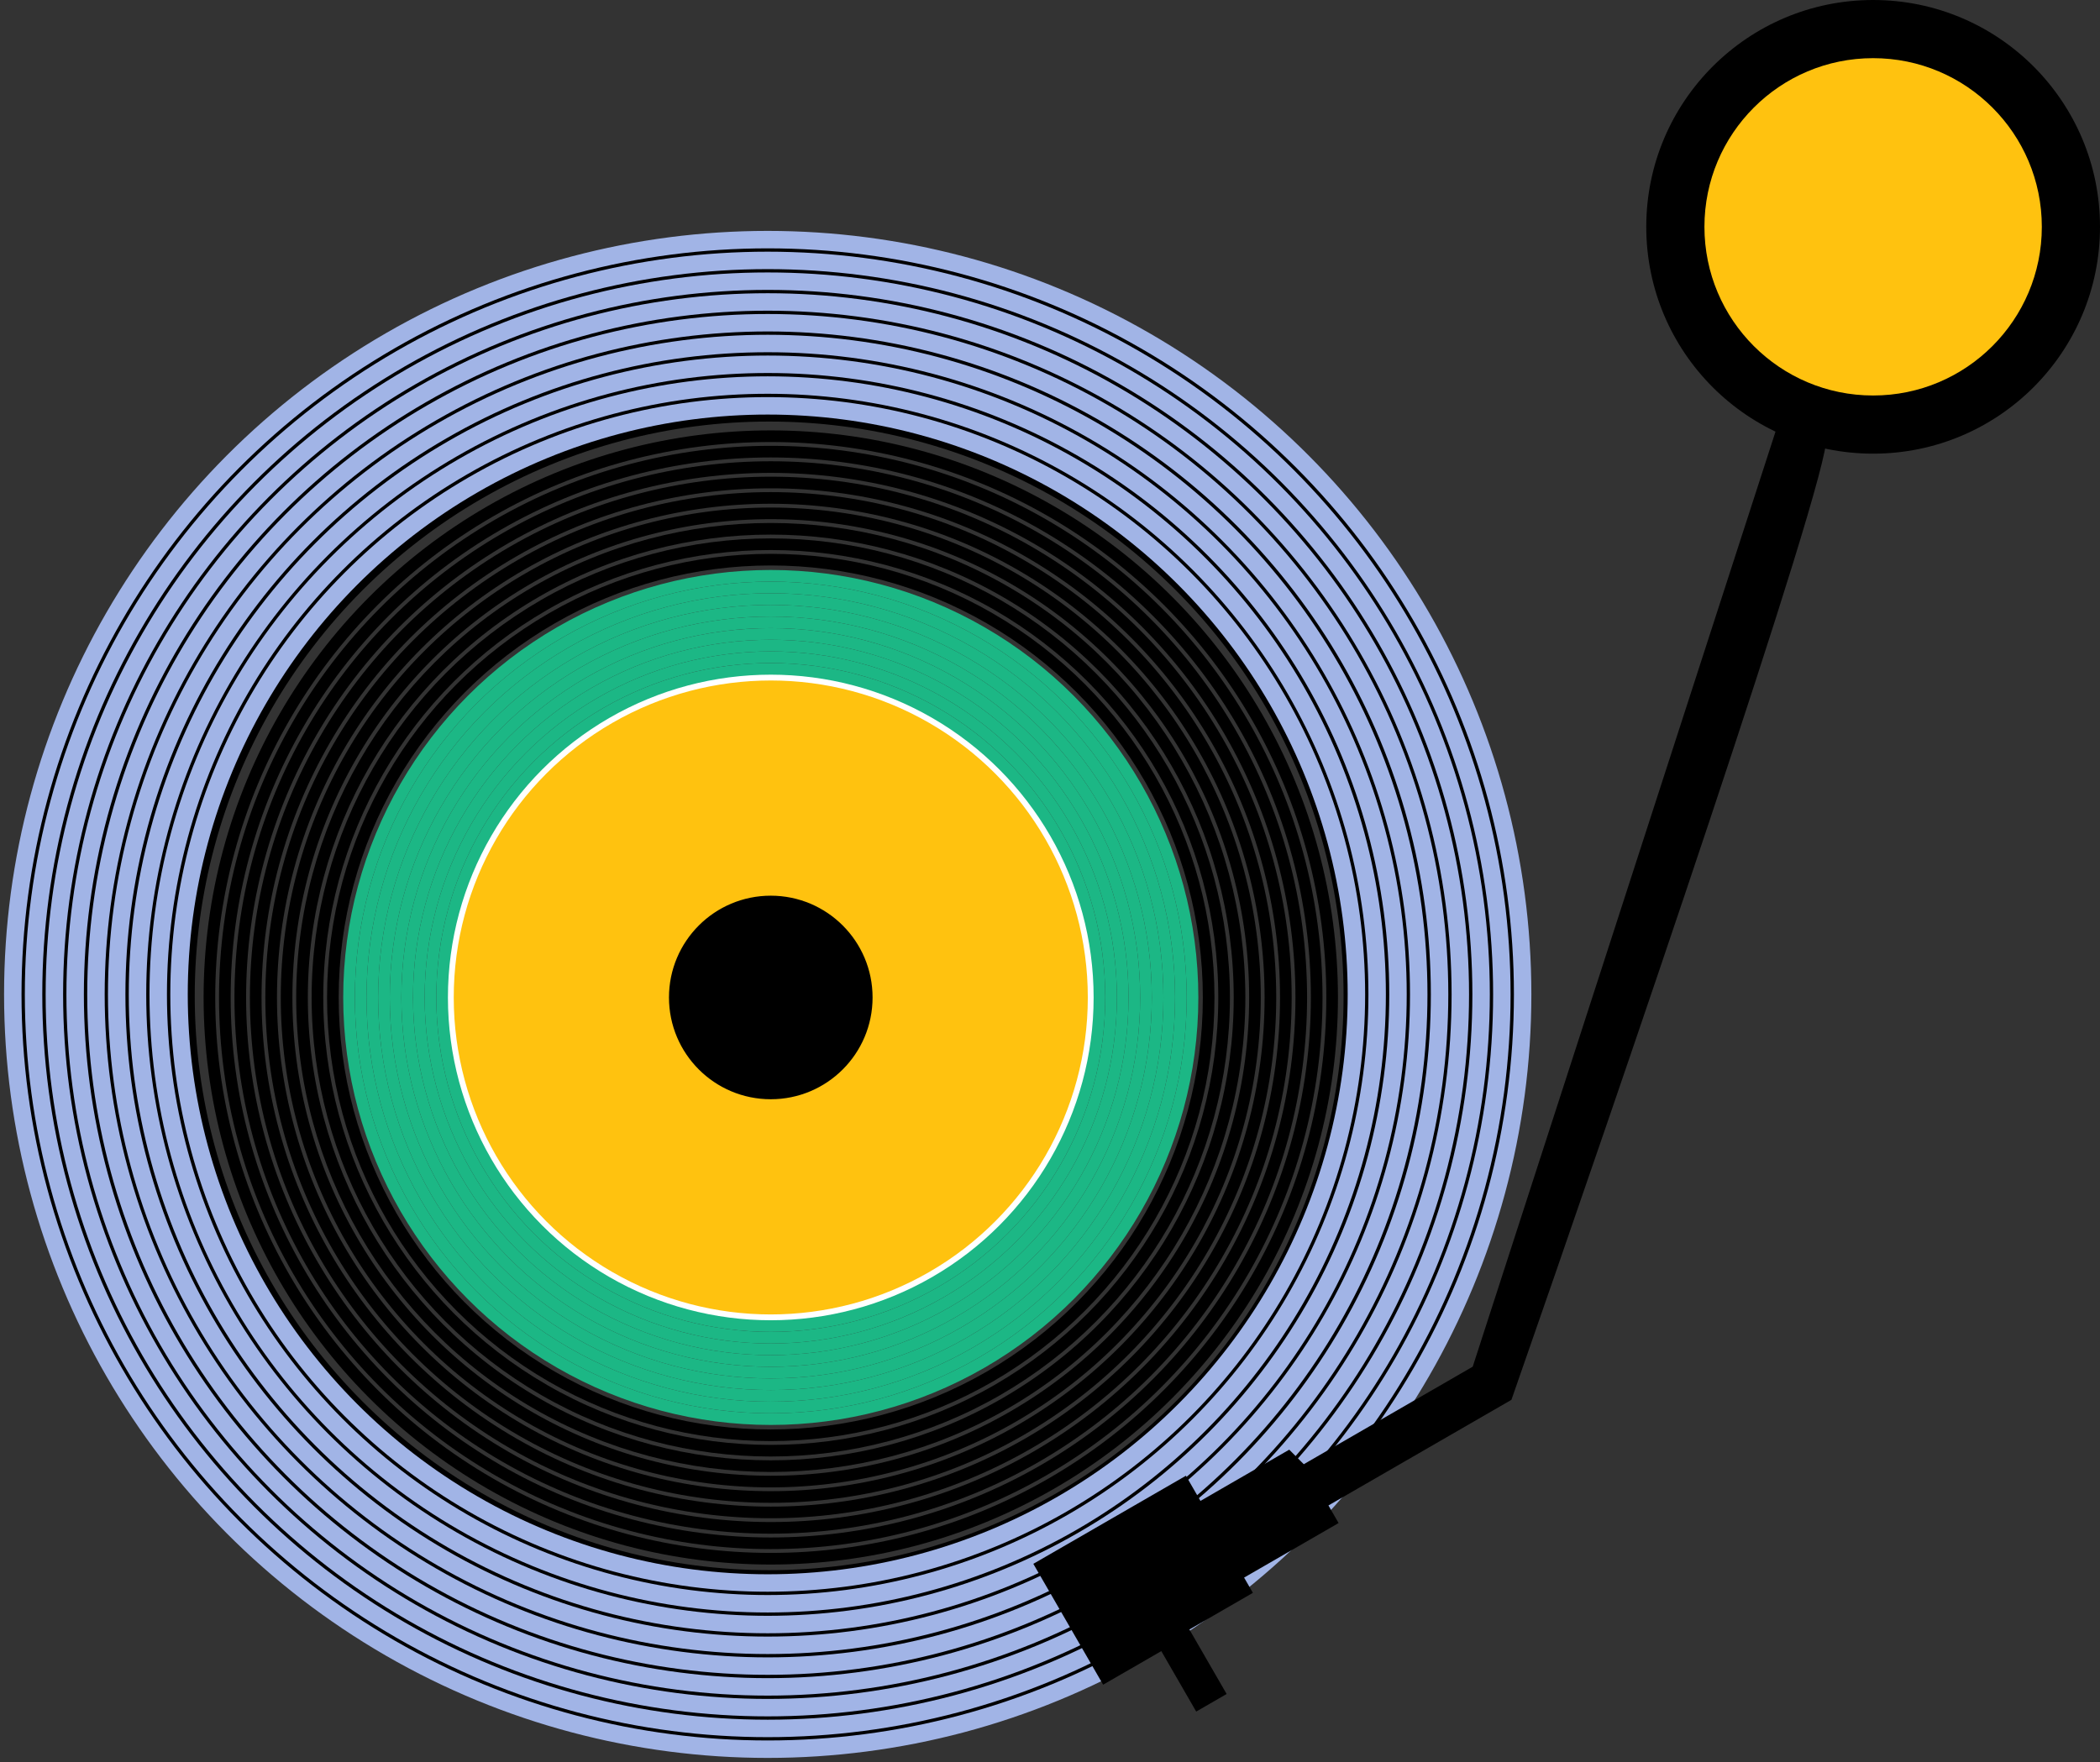 <svg width="361" height="303" viewBox="0 0 361 303" fill="none" xmlns="http://www.w3.org/2000/svg">
<rect x="0" y="0" width="361" height="303" fill="#333333" stroke="none"/>
<style>
/***************************************************
 * Generated by SVG Artista on 8/25/2025, 2:56:37 PM
 * MIT license (https://opensource.org/licenses/MIT)
 * W. https://svgartista.net
 **************************************************/

@-webkit-keyframes animate-svg-stroke-1 {
  0% {
    stroke-dashoffset: 350.717px;
    stroke-dasharray: 350.717px;
  }

  100% {
    stroke-dashoffset: 0;
    stroke-dasharray: 350.717px;
  }
}

@keyframes animate-svg-stroke-1 {
  0% {
    stroke-dashoffset: 350.717px;
    stroke-dasharray: 350.717px;
  }

  100% {
    stroke-dashoffset: 0;
    stroke-dasharray: 350.717px;
  }
}

@-webkit-keyframes animate-svg-fill-1 {
  0% {
    fill: transparent;
  }

  100% {
    fill: rgb(255, 194, 15);
  }
}

@keyframes animate-svg-fill-1 {
  0% {
    fill: transparent;
  }

  100% {
    fill: rgb(255, 194, 15);
  }
}

.svg-elem-1 {
  -webkit-animation: animate-svg-stroke-1 2s cubic-bezier(0.47, 0, 0.745, 0.715) 0s both,
                       animate-svg-fill-1 2s cubic-bezier(0.47, 0, 0.745, 0.715) 0.8s both;
          animation: animate-svg-stroke-1 2s cubic-bezier(0.47, 0, 0.745, 0.715) 0s both,
               animate-svg-fill-1 2s cubic-bezier(0.47, 0, 0.745, 0.715) 0.8s both;
}

@-webkit-keyframes animate-svg-stroke-2 {
  0% {
    stroke-dashoffset: 105.673px;
    stroke-dasharray: 105.673px;
  }

  100% {
    stroke-dashoffset: 0;
    stroke-dasharray: 105.673px;
  }
}

@keyframes animate-svg-stroke-2 {
  0% {
    stroke-dashoffset: 105.673px;
    stroke-dasharray: 105.673px;
  }

  100% {
    stroke-dashoffset: 0;
    stroke-dasharray: 105.673px;
  }
}

@-webkit-keyframes animate-svg-fill-2 {
  0% {
    fill: transparent;
  }

  100% {
    fill: rgb(0, 0, 0);
  }
}

@keyframes animate-svg-fill-2 {
  0% {
    fill: transparent;
  }

  100% {
    fill: rgb(0, 0, 0);
  }
}

.svg-elem-2 {
  -webkit-animation: animate-svg-stroke-2 2s cubic-bezier(0.47, 0, 0.745, 0.715) 0.12s both,
                       animate-svg-fill-2 2s cubic-bezier(0.47, 0, 0.745, 0.715) 0.9s both;
          animation: animate-svg-stroke-2 2s cubic-bezier(0.47, 0, 0.745, 0.715) 0.12s both,
               animate-svg-fill-2 2s cubic-bezier(0.47, 0, 0.745, 0.715) 0.9s both;
}

@-webkit-keyframes animate-svg-stroke-3 {
  0% {
    stroke-dashoffset: 357px;
    stroke-dasharray: 357px;
  }

  100% {
    stroke-dashoffset: 0;
    stroke-dasharray: 357px;
  }
}

@keyframes animate-svg-stroke-3 {
  0% {
    stroke-dashoffset: 357px;
    stroke-dasharray: 357px;
  }

  100% {
    stroke-dashoffset: 0;
    stroke-dasharray: 357px;
  }
}

.svg-elem-3 {
  -webkit-animation: animate-svg-stroke-3 2s cubic-bezier(0.47, 0, 0.745, 0.715) 0.24s both,
                       animate-svg-fill-3 2s cubic-bezier(0.47, 0, 0.745, 0.715) 1s both;
          animation: animate-svg-stroke-3 2s cubic-bezier(0.47, 0, 0.745, 0.715) 0.24s both,
               animate-svg-fill-3 2s cubic-bezier(0.47, 0, 0.745, 0.715) 1s both;
}

@-webkit-keyframes animate-svg-stroke-4 {
  0% {
    stroke-dashoffset: 369.566px;
    stroke-dasharray: 369.566px;
  }

  100% {
    stroke-dashoffset: 0;
    stroke-dasharray: 369.566px;
  }
}

@keyframes animate-svg-stroke-4 {
  0% {
    stroke-dashoffset: 369.566px;
    stroke-dasharray: 369.566px;
  }

  100% {
    stroke-dashoffset: 0;
    stroke-dasharray: 369.566px;
  }
}

.svg-elem-4 {
  -webkit-animation: animate-svg-stroke-4 2s cubic-bezier(0.47, 0, 0.745, 0.715) 0.36s both,
                       animate-svg-fill-4 2s cubic-bezier(0.47, 0, 0.745, 0.715) 1.1s both;
          animation: animate-svg-stroke-4 2s cubic-bezier(0.47, 0, 0.745, 0.715) 0.36s both,
               animate-svg-fill-4 2s cubic-bezier(0.47, 0, 0.745, 0.715) 1.1s both;
}

@-webkit-keyframes animate-svg-stroke-5 {
  0% {
    stroke-dashoffset: 382.133px;
    stroke-dasharray: 382.133px;
  }

  100% {
    stroke-dashoffset: 0;
    stroke-dasharray: 382.133px;
  }
}

@keyframes animate-svg-stroke-5 {
  0% {
    stroke-dashoffset: 382.133px;
    stroke-dasharray: 382.133px;
  }

  100% {
    stroke-dashoffset: 0;
    stroke-dasharray: 382.133px;
  }
}

.svg-elem-5 {
  -webkit-animation: animate-svg-stroke-5 2s cubic-bezier(0.47, 0, 0.745, 0.715) 0.48s both,
                       animate-svg-fill-5 2s cubic-bezier(0.47, 0, 0.745, 0.715) 1.2s both;
          animation: animate-svg-stroke-5 2s cubic-bezier(0.47, 0, 0.745, 0.715) 0.48s both,
               animate-svg-fill-5 2s cubic-bezier(0.47, 0, 0.745, 0.715) 1.2s both;
}

@-webkit-keyframes animate-svg-stroke-6 {
  0% {
    stroke-dashoffset: 394.699px;
    stroke-dasharray: 394.699px;
  }

  100% {
    stroke-dashoffset: 0;
    stroke-dasharray: 394.699px;
  }
}

@keyframes animate-svg-stroke-6 {
  0% {
    stroke-dashoffset: 394.699px;
    stroke-dasharray: 394.699px;
  }

  100% {
    stroke-dashoffset: 0;
    stroke-dasharray: 394.699px;
  }
}

.svg-elem-6 {
  -webkit-animation: animate-svg-stroke-6 2s cubic-bezier(0.47, 0, 0.745, 0.715) 0.6s both,
                       animate-svg-fill-6 2s cubic-bezier(0.47, 0, 0.745, 0.715) 1.3s both;
          animation: animate-svg-stroke-6 2s cubic-bezier(0.47, 0, 0.745, 0.715) 0.6s both,
               animate-svg-fill-6 2s cubic-bezier(0.47, 0, 0.745, 0.715) 1.3s both;
}

@-webkit-keyframes animate-svg-stroke-7 {
  0% {
    stroke-dashoffset: 407.265px;
    stroke-dasharray: 407.265px;
  }

  100% {
    stroke-dashoffset: 0;
    stroke-dasharray: 407.265px;
  }
}

@keyframes animate-svg-stroke-7 {
  0% {
    stroke-dashoffset: 407.265px;
    stroke-dasharray: 407.265px;
  }

  100% {
    stroke-dashoffset: 0;
    stroke-dasharray: 407.265px;
  }
}

.svg-elem-7 {
  -webkit-animation: animate-svg-stroke-7 2s cubic-bezier(0.47, 0, 0.745, 0.715) 0.72s both,
                       animate-svg-fill-7 2s cubic-bezier(0.47, 0, 0.745, 0.715) 1.4s both;
          animation: animate-svg-stroke-7 2s cubic-bezier(0.47, 0, 0.745, 0.715) 0.72s both,
               animate-svg-fill-7 2s cubic-bezier(0.47, 0, 0.745, 0.715) 1.4s both;
}

@-webkit-keyframes animate-svg-stroke-8 {
  0% {
    stroke-dashoffset: 419.832px;
    stroke-dasharray: 419.832px;
  }

  100% {
    stroke-dashoffset: 0;
    stroke-dasharray: 419.832px;
  }
}

@keyframes animate-svg-stroke-8 {
  0% {
    stroke-dashoffset: 419.832px;
    stroke-dasharray: 419.832px;
  }

  100% {
    stroke-dashoffset: 0;
    stroke-dasharray: 419.832px;
  }
}

.svg-elem-8 {
  -webkit-animation: animate-svg-stroke-8 2s cubic-bezier(0.47, 0, 0.745, 0.715) 0.84s both,
                       animate-svg-fill-8 2s cubic-bezier(0.47, 0, 0.745, 0.715) 1.5s both;
          animation: animate-svg-stroke-8 2s cubic-bezier(0.47, 0, 0.745, 0.715) 0.84s both,
               animate-svg-fill-8 2s cubic-bezier(0.47, 0, 0.745, 0.715) 1.5s both;
}

@-webkit-keyframes animate-svg-stroke-9 {
  0% {
    stroke-dashoffset: 432.398px;
    stroke-dasharray: 432.398px;
  }

  100% {
    stroke-dashoffset: 0;
    stroke-dasharray: 432.398px;
  }
}

@keyframes animate-svg-stroke-9 {
  0% {
    stroke-dashoffset: 432.398px;
    stroke-dasharray: 432.398px;
  }

  100% {
    stroke-dashoffset: 0;
    stroke-dasharray: 432.398px;
  }
}

.svg-elem-9 {
  -webkit-animation: animate-svg-stroke-9 2s cubic-bezier(0.47, 0, 0.745, 0.715) 0.96s both,
                       animate-svg-fill-9 2s cubic-bezier(0.47, 0, 0.745, 0.715) 1.6s both;
          animation: animate-svg-stroke-9 2s cubic-bezier(0.47, 0, 0.745, 0.715) 0.96s both,
               animate-svg-fill-9 2s cubic-bezier(0.47, 0, 0.745, 0.715) 1.6s both;
}

@-webkit-keyframes animate-svg-stroke-10 {
  0% {
    stroke-dashoffset: 444.965px;
    stroke-dasharray: 444.965px;
  }

  100% {
    stroke-dashoffset: 0;
    stroke-dasharray: 444.965px;
  }
}

@keyframes animate-svg-stroke-10 {
  0% {
    stroke-dashoffset: 444.965px;
    stroke-dasharray: 444.965px;
  }

  100% {
    stroke-dashoffset: 0;
    stroke-dasharray: 444.965px;
  }
}

.svg-elem-10 {
  -webkit-animation: animate-svg-stroke-10 2s cubic-bezier(0.47, 0, 0.745, 0.715) 1.08s both,
                       animate-svg-fill-10 2s cubic-bezier(0.47, 0, 0.745, 0.715) 1.7s both;
          animation: animate-svg-stroke-10 2s cubic-bezier(0.47, 0, 0.745, 0.715) 1.08s both,
               animate-svg-fill-10 2s cubic-bezier(0.47, 0, 0.745, 0.715) 1.7s both;
}

@-webkit-keyframes animate-svg-stroke-11 {
  0% {
    stroke-dashoffset: 457.531px;
    stroke-dasharray: 457.531px;
  }

  100% {
    stroke-dashoffset: 0;
    stroke-dasharray: 457.531px;
  }
}

@keyframes animate-svg-stroke-11 {
  0% {
    stroke-dashoffset: 457.531px;
    stroke-dasharray: 457.531px;
  }

  100% {
    stroke-dashoffset: 0;
    stroke-dasharray: 457.531px;
  }
}

.svg-elem-11 {
  -webkit-animation: animate-svg-stroke-11 2s cubic-bezier(0.47, 0, 0.745, 0.715) 1.2s both,
                       animate-svg-fill-11 2s cubic-bezier(0.47, 0, 0.745, 0.715) 1.8s both;
          animation: animate-svg-stroke-11 2s cubic-bezier(0.47, 0, 0.745, 0.715) 1.2s both,
               animate-svg-fill-11 2s cubic-bezier(0.47, 0, 0.745, 0.715) 1.8s both;
}

@-webkit-keyframes animate-svg-stroke-12 {
  0% {
    stroke-dashoffset: 474.97px;
    stroke-dasharray: 474.97px;
  }

  100% {
    stroke-dashoffset: 0;
    stroke-dasharray: 474.97px;
  }
}

@keyframes animate-svg-stroke-12 {
  0% {
    stroke-dashoffset: 474.97px;
    stroke-dasharray: 474.97px;
  }

  100% {
    stroke-dashoffset: 0;
    stroke-dasharray: 474.97px;
  }
}

.svg-elem-12 {
  -webkit-animation: animate-svg-stroke-12 2s cubic-bezier(0.47, 0, 0.745, 0.715) 1.32s both,
                       animate-svg-fill-12 2s cubic-bezier(0.47, 0, 0.745, 0.715) 1.9s both;
          animation: animate-svg-stroke-12 2s cubic-bezier(0.47, 0, 0.745, 0.715) 1.32s both,
               animate-svg-fill-12 2s cubic-bezier(0.47, 0, 0.745, 0.715) 1.9s both;
}

@-webkit-keyframes animate-svg-stroke-13 {
  0% {
    stroke-dashoffset: 491.64px;
    stroke-dasharray: 491.64px;
  }

  100% {
    stroke-dashoffset: 0;
    stroke-dasharray: 491.64px;
  }
}

@keyframes animate-svg-stroke-13 {
  0% {
    stroke-dashoffset: 491.64px;
    stroke-dasharray: 491.64px;
  }

  100% {
    stroke-dashoffset: 0;
    stroke-dasharray: 491.64px;
  }
}

.svg-elem-13 {
  -webkit-animation: animate-svg-stroke-13 2s cubic-bezier(0.47, 0, 0.745, 0.715) 1.44s both,
                       animate-svg-fill-13 2s cubic-bezier(0.47, 0, 0.745, 0.715) 2s both;
          animation: animate-svg-stroke-13 2s cubic-bezier(0.47, 0, 0.745, 0.715) 1.44s both,
               animate-svg-fill-13 2s cubic-bezier(0.47, 0, 0.745, 0.715) 2s both;
}

@-webkit-keyframes animate-svg-stroke-14 {
  0% {
    stroke-dashoffset: 508.309px;
    stroke-dasharray: 508.309px;
  }

  100% {
    stroke-dashoffset: 0;
    stroke-dasharray: 508.309px;
  }
}

@keyframes animate-svg-stroke-14 {
  0% {
    stroke-dashoffset: 508.309px;
    stroke-dasharray: 508.309px;
  }

  100% {
    stroke-dashoffset: 0;
    stroke-dasharray: 508.309px;
  }
}

.svg-elem-14 {
  -webkit-animation: animate-svg-stroke-14 2s cubic-bezier(0.47, 0, 0.745, 0.715) 1.56s both,
                       animate-svg-fill-14 2s cubic-bezier(0.47, 0, 0.745, 0.715) 2.1s both;
          animation: animate-svg-stroke-14 2s cubic-bezier(0.47, 0, 0.745, 0.715) 1.56s both,
               animate-svg-fill-14 2s cubic-bezier(0.47, 0, 0.745, 0.715) 2.1s both;
}

@-webkit-keyframes animate-svg-stroke-15 {
  0% {
    stroke-dashoffset: 524.979px;
    stroke-dasharray: 524.979px;
  }

  100% {
    stroke-dashoffset: 0;
    stroke-dasharray: 524.979px;
  }
}

@keyframes animate-svg-stroke-15 {
  0% {
    stroke-dashoffset: 524.979px;
    stroke-dasharray: 524.979px;
  }

  100% {
    stroke-dashoffset: 0;
    stroke-dasharray: 524.979px;
  }
}

.svg-elem-15 {
  -webkit-animation: animate-svg-stroke-15 2s cubic-bezier(0.47, 0, 0.745, 0.715) 1.68s both,
                       animate-svg-fill-15 2s cubic-bezier(0.47, 0, 0.745, 0.715) 2.2s both;
          animation: animate-svg-stroke-15 2s cubic-bezier(0.47, 0, 0.745, 0.715) 1.68s both,
               animate-svg-fill-15 2s cubic-bezier(0.47, 0, 0.745, 0.715) 2.2s both;
}

@-webkit-keyframes animate-svg-stroke-16 {
  0% {
    stroke-dashoffset: 541.649px;
    stroke-dasharray: 541.649px;
  }

  100% {
    stroke-dashoffset: 0;
    stroke-dasharray: 541.649px;
  }
}

@keyframes animate-svg-stroke-16 {
  0% {
    stroke-dashoffset: 541.649px;
    stroke-dasharray: 541.649px;
  }

  100% {
    stroke-dashoffset: 0;
    stroke-dasharray: 541.649px;
  }
}

.svg-elem-16 {
  -webkit-animation: animate-svg-stroke-16 2s cubic-bezier(0.47, 0, 0.745, 0.715) 1.8s both,
                       animate-svg-fill-16 2s cubic-bezier(0.47, 0, 0.745, 0.715) 2.3s both;
          animation: animate-svg-stroke-16 2s cubic-bezier(0.47, 0, 0.745, 0.715) 1.8s both,
               animate-svg-fill-16 2s cubic-bezier(0.47, 0, 0.745, 0.715) 2.3s both;
}

@-webkit-keyframes animate-svg-stroke-17 {
  0% {
    stroke-dashoffset: 558.318px;
    stroke-dasharray: 558.318px;
  }

  100% {
    stroke-dashoffset: 0;
    stroke-dasharray: 558.318px;
  }
}

@keyframes animate-svg-stroke-17 {
  0% {
    stroke-dashoffset: 558.318px;
    stroke-dasharray: 558.318px;
  }

  100% {
    stroke-dashoffset: 0;
    stroke-dasharray: 558.318px;
  }
}

.svg-elem-17 {
  -webkit-animation: animate-svg-stroke-17 2s cubic-bezier(0.47, 0, 0.745, 0.715) 1.92s both,
                       animate-svg-fill-17 2s cubic-bezier(0.47, 0, 0.745, 0.715) 2.4s both;
          animation: animate-svg-stroke-17 2s cubic-bezier(0.47, 0, 0.745, 0.715) 1.92s both,
               animate-svg-fill-17 2s cubic-bezier(0.47, 0, 0.745, 0.715) 2.4s both;
}

@-webkit-keyframes animate-svg-stroke-18 {
  0% {
    stroke-dashoffset: 574.988px;
    stroke-dasharray: 574.988px;
  }

  100% {
    stroke-dashoffset: 0;
    stroke-dasharray: 574.988px;
  }
}

@keyframes animate-svg-stroke-18 {
  0% {
    stroke-dashoffset: 574.988px;
    stroke-dasharray: 574.988px;
  }

  100% {
    stroke-dashoffset: 0;
    stroke-dasharray: 574.988px;
  }
}

.svg-elem-18 {
  -webkit-animation: animate-svg-stroke-18 2s cubic-bezier(0.47, 0, 0.745, 0.715) 2.04s both,
                       animate-svg-fill-18 2s cubic-bezier(0.47, 0, 0.745, 0.715) 2.5s both;
          animation: animate-svg-stroke-18 2s cubic-bezier(0.47, 0, 0.745, 0.715) 2.04s both,
               animate-svg-fill-18 2s cubic-bezier(0.47, 0, 0.745, 0.715) 2.5s both;
}

@-webkit-keyframes animate-svg-stroke-19 {
  0% {
    stroke-dashoffset: 591.657px;
    stroke-dasharray: 591.657px;
  }

  100% {
    stroke-dashoffset: 0;
    stroke-dasharray: 591.657px;
  }
}

@keyframes animate-svg-stroke-19 {
  0% {
    stroke-dashoffset: 591.657px;
    stroke-dasharray: 591.657px;
  }

  100% {
    stroke-dashoffset: 0;
    stroke-dasharray: 591.657px;
  }
}

.svg-elem-19 {
  -webkit-animation: animate-svg-stroke-19 2s cubic-bezier(0.47, 0, 0.745, 0.715) 2.16s both,
                       animate-svg-fill-19 2s cubic-bezier(0.47, 0, 0.745, 0.715) 2.6s both;
          animation: animate-svg-stroke-19 2s cubic-bezier(0.47, 0, 0.745, 0.715) 2.16s both,
               animate-svg-fill-19 2s cubic-bezier(0.47, 0, 0.745, 0.715) 2.6s both;
}

@-webkit-keyframes animate-svg-stroke-20 {
  0% {
    stroke-dashoffset: 608.327px;
    stroke-dasharray: 608.327px;
  }

  100% {
    stroke-dashoffset: 0;
    stroke-dasharray: 608.327px;
  }
}

@keyframes animate-svg-stroke-20 {
  0% {
    stroke-dashoffset: 608.327px;
    stroke-dasharray: 608.327px;
  }

  100% {
    stroke-dashoffset: 0;
    stroke-dasharray: 608.327px;
  }
}

.svg-elem-20 {
  -webkit-animation: animate-svg-stroke-20 2s cubic-bezier(0.47, 0, 0.745, 0.715) 2.28s both,
                       animate-svg-fill-20 2s cubic-bezier(0.47, 0, 0.745, 0.715) 2.7s both;
          animation: animate-svg-stroke-20 2s cubic-bezier(0.47, 0, 0.745, 0.715) 2.28s both,
               animate-svg-fill-20 2s cubic-bezier(0.47, 0, 0.745, 0.715) 2.7s both;
}

@-webkit-keyframes animate-svg-stroke-21 {
  0% {
    stroke-dashoffset: 628.711px;
    stroke-dasharray: 628.711px;
  }

  100% {
    stroke-dashoffset: 0;
    stroke-dasharray: 628.711px;
  }
}

@keyframes animate-svg-stroke-21 {
  0% {
    stroke-dashoffset: 628.711px;
    stroke-dasharray: 628.711px;
  }

  100% {
    stroke-dashoffset: 0;
    stroke-dasharray: 628.711px;
  }
}

.svg-elem-21 {
  -webkit-animation: animate-svg-stroke-21 2s cubic-bezier(0.47, 0, 0.745, 0.715) 2.4s both,
                       animate-svg-fill-21 2s cubic-bezier(0.47, 0, 0.745, 0.715) 2.8s both;
          animation: animate-svg-stroke-21 2s cubic-bezier(0.47, 0, 0.745, 0.715) 2.4s both,
               animate-svg-fill-21 2s cubic-bezier(0.47, 0, 0.745, 0.715) 2.8s both;
}

@-webkit-keyframes animate-svg-stroke-22 {
  0% {
    stroke-dashoffset: 650.726px;
    stroke-dasharray: 650.726px;
  }

  100% {
    stroke-dashoffset: 0;
    stroke-dasharray: 650.726px;
  }
}

@keyframes animate-svg-stroke-22 {
  0% {
    stroke-dashoffset: 650.726px;
    stroke-dasharray: 650.726px;
  }

  100% {
    stroke-dashoffset: 0;
    stroke-dasharray: 650.726px;
  }
}

.svg-elem-22 {
  -webkit-animation: animate-svg-stroke-22 2s cubic-bezier(0.47, 0, 0.745, 0.715) 2.52s both,
                       animate-svg-fill-22 2s cubic-bezier(0.47, 0, 0.745, 0.715) 2.9s both;
          animation: animate-svg-stroke-22 2s cubic-bezier(0.47, 0, 0.745, 0.715) 2.52s both,
               animate-svg-fill-22 2s cubic-bezier(0.47, 0, 0.745, 0.715) 2.9s both;
}

@-webkit-keyframes animate-svg-stroke-23 {
  0% {
    stroke-dashoffset: 672.743px;
    stroke-dasharray: 672.743px;
  }

  100% {
    stroke-dashoffset: 0;
    stroke-dasharray: 672.743px;
  }
}

@keyframes animate-svg-stroke-23 {
  0% {
    stroke-dashoffset: 672.743px;
    stroke-dasharray: 672.743px;
  }

  100% {
    stroke-dashoffset: 0;
    stroke-dasharray: 672.743px;
  }
}

.svg-elem-23 {
  -webkit-animation: animate-svg-stroke-23 2s cubic-bezier(0.47, 0, 0.745, 0.715) 2.64s both,
                       animate-svg-fill-23 2s cubic-bezier(0.47, 0, 0.745, 0.715) 3s both;
          animation: animate-svg-stroke-23 2s cubic-bezier(0.47, 0, 0.745, 0.715) 2.64s both,
               animate-svg-fill-23 2s cubic-bezier(0.47, 0, 0.745, 0.715) 3s both;
}

@-webkit-keyframes animate-svg-stroke-24 {
  0% {
    stroke-dashoffset: 694.765px;
    stroke-dasharray: 694.765px;
  }

  100% {
    stroke-dashoffset: 0;
    stroke-dasharray: 694.765px;
  }
}

@keyframes animate-svg-stroke-24 {
  0% {
    stroke-dashoffset: 694.765px;
    stroke-dasharray: 694.765px;
  }

  100% {
    stroke-dashoffset: 0;
    stroke-dasharray: 694.765px;
  }
}

.svg-elem-24 {
  -webkit-animation: animate-svg-stroke-24 2s cubic-bezier(0.47, 0, 0.745, 0.715) 2.76s both,
                       animate-svg-fill-24 2s cubic-bezier(0.47, 0, 0.745, 0.715) 3.1s both;
          animation: animate-svg-stroke-24 2s cubic-bezier(0.47, 0, 0.745, 0.715) 2.76s both,
               animate-svg-fill-24 2s cubic-bezier(0.47, 0, 0.745, 0.715) 3.1s both;
}

@-webkit-keyframes animate-svg-stroke-25 {
  0% {
    stroke-dashoffset: 716.781px;
    stroke-dasharray: 716.781px;
  }

  100% {
    stroke-dashoffset: 0;
    stroke-dasharray: 716.781px;
  }
}

@keyframes animate-svg-stroke-25 {
  0% {
    stroke-dashoffset: 716.781px;
    stroke-dasharray: 716.781px;
  }

  100% {
    stroke-dashoffset: 0;
    stroke-dasharray: 716.781px;
  }
}

.svg-elem-25 {
  -webkit-animation: animate-svg-stroke-25 2s cubic-bezier(0.47, 0, 0.745, 0.715) 2.88s both,
                       animate-svg-fill-25 2s cubic-bezier(0.47, 0, 0.745, 0.715) 3.2s both;
          animation: animate-svg-stroke-25 2s cubic-bezier(0.47, 0, 0.745, 0.715) 2.88s both,
               animate-svg-fill-25 2s cubic-bezier(0.47, 0, 0.745, 0.715) 3.2s both;
}

@-webkit-keyframes animate-svg-stroke-26 {
  0% {
    stroke-dashoffset: 738.798px;
    stroke-dasharray: 738.798px;
  }

  100% {
    stroke-dashoffset: 0;
    stroke-dasharray: 738.798px;
  }
}

@keyframes animate-svg-stroke-26 {
  0% {
    stroke-dashoffset: 738.798px;
    stroke-dasharray: 738.798px;
  }

  100% {
    stroke-dashoffset: 0;
    stroke-dasharray: 738.798px;
  }
}

.svg-elem-26 {
  -webkit-animation: animate-svg-stroke-26 2s cubic-bezier(0.47, 0, 0.745, 0.715) 3s both,
                       animate-svg-fill-26 2s cubic-bezier(0.47, 0, 0.745, 0.715) 3.3s both;
          animation: animate-svg-stroke-26 2s cubic-bezier(0.47, 0, 0.745, 0.715) 3s both,
               animate-svg-fill-26 2s cubic-bezier(0.47, 0, 0.745, 0.715) 3.3s both;
}

@-webkit-keyframes animate-svg-stroke-27 {
  0% {
    stroke-dashoffset: 760.814px;
    stroke-dasharray: 760.814px;
  }

  100% {
    stroke-dashoffset: 0;
    stroke-dasharray: 760.814px;
  }
}

@keyframes animate-svg-stroke-27 {
  0% {
    stroke-dashoffset: 760.814px;
    stroke-dasharray: 760.814px;
  }

  100% {
    stroke-dashoffset: 0;
    stroke-dasharray: 760.814px;
  }
}

.svg-elem-27 {
  -webkit-animation: animate-svg-stroke-27 2s cubic-bezier(0.47, 0, 0.745, 0.715) 3.12s both,
                       animate-svg-fill-27 2s cubic-bezier(0.47, 0, 0.745, 0.715) 3.4s both;
          animation: animate-svg-stroke-27 2s cubic-bezier(0.47, 0, 0.745, 0.715) 3.12s both,
               animate-svg-fill-27 2s cubic-bezier(0.47, 0, 0.745, 0.715) 3.4s both;
}

@-webkit-keyframes animate-svg-stroke-28 {
  0% {
    stroke-dashoffset: 782.83px;
    stroke-dasharray: 782.83px;
  }

  100% {
    stroke-dashoffset: 0;
    stroke-dasharray: 782.83px;
  }
}

@keyframes animate-svg-stroke-28 {
  0% {
    stroke-dashoffset: 782.83px;
    stroke-dasharray: 782.83px;
  }

  100% {
    stroke-dashoffset: 0;
    stroke-dasharray: 782.83px;
  }
}

.svg-elem-28 {
  -webkit-animation: animate-svg-stroke-28 2s cubic-bezier(0.47, 0, 0.745, 0.715) 3.24s both,
                       animate-svg-fill-28 2s cubic-bezier(0.47, 0, 0.745, 0.715) 3.5s both;
          animation: animate-svg-stroke-28 2s cubic-bezier(0.47, 0, 0.745, 0.715) 3.24s both,
               animate-svg-fill-28 2s cubic-bezier(0.47, 0, 0.745, 0.715) 3.5s both;
}

@-webkit-keyframes animate-svg-stroke-29 {
  0% {
    stroke-dashoffset: 804.847px;
    stroke-dasharray: 804.847px;
  }

  100% {
    stroke-dashoffset: 0;
    stroke-dasharray: 804.847px;
  }
}

@keyframes animate-svg-stroke-29 {
  0% {
    stroke-dashoffset: 804.847px;
    stroke-dasharray: 804.847px;
  }

  100% {
    stroke-dashoffset: 0;
    stroke-dasharray: 804.847px;
  }
}

.svg-elem-29 {
  -webkit-animation: animate-svg-stroke-29 2s cubic-bezier(0.47, 0, 0.745, 0.715) 3.36s both,
                       animate-svg-fill-29 2s cubic-bezier(0.47, 0, 0.745, 0.715) 3.6s both;
          animation: animate-svg-stroke-29 2s cubic-bezier(0.47, 0, 0.745, 0.715) 3.36s both,
               animate-svg-fill-29 2s cubic-bezier(0.47, 0, 0.745, 0.715) 3.6s both;
}

@-webkit-keyframes animate-svg-stroke-30 {
  0% {
    stroke-dashoffset: 637.846px;
    stroke-dasharray: 637.846px;
  }

  100% {
    stroke-dashoffset: 0;
    stroke-dasharray: 637.846px;
  }
}

@keyframes animate-svg-stroke-30 {
  0% {
    stroke-dashoffset: 637.846px;
    stroke-dasharray: 637.846px;
  }

  100% {
    stroke-dashoffset: 0;
    stroke-dasharray: 637.846px;
  }
}

.svg-elem-30 {
  -webkit-animation: animate-svg-stroke-30 2s cubic-bezier(0.47, 0, 0.745, 0.715) 3.48s both,
                       animate-svg-fill-30 2s cubic-bezier(0.47, 0, 0.745, 0.715) 3.7s both;
          animation: animate-svg-stroke-30 2s cubic-bezier(0.47, 0, 0.745, 0.715) 3.48s both,
               animate-svg-fill-30 2s cubic-bezier(0.47, 0, 0.745, 0.715) 3.7s both;
}

@-webkit-keyframes animate-svg-stroke-31 {
  0% {
    stroke-dashoffset: 660.289px;
    stroke-dasharray: 660.289px;
  }

  100% {
    stroke-dashoffset: 0;
    stroke-dasharray: 660.289px;
  }
}

@keyframes animate-svg-stroke-31 {
  0% {
    stroke-dashoffset: 660.289px;
    stroke-dasharray: 660.289px;
  }

  100% {
    stroke-dashoffset: 0;
    stroke-dasharray: 660.289px;
  }
}

.svg-elem-31 {
  -webkit-animation: animate-svg-stroke-31 2s cubic-bezier(0.47, 0, 0.745, 0.715) 3.6s both,
                       animate-svg-fill-31 2s cubic-bezier(0.47, 0, 0.745, 0.715) 3.8s both;
          animation: animate-svg-stroke-31 2s cubic-bezier(0.47, 0, 0.745, 0.715) 3.6s both,
               animate-svg-fill-31 2s cubic-bezier(0.47, 0, 0.745, 0.715) 3.8s both;
}

@-webkit-keyframes animate-svg-stroke-32 {
  0% {
    stroke-dashoffset: 682.733px;
    stroke-dasharray: 682.733px;
  }

  100% {
    stroke-dashoffset: 0;
    stroke-dasharray: 682.733px;
  }
}

@keyframes animate-svg-stroke-32 {
  0% {
    stroke-dashoffset: 682.733px;
    stroke-dasharray: 682.733px;
  }

  100% {
    stroke-dashoffset: 0;
    stroke-dasharray: 682.733px;
  }
}

.svg-elem-32 {
  -webkit-animation: animate-svg-stroke-32 2s cubic-bezier(0.47, 0, 0.745, 0.715) 3.72s both,
                       animate-svg-fill-32 2s cubic-bezier(0.47, 0, 0.745, 0.715) 3.9s both;
          animation: animate-svg-stroke-32 2s cubic-bezier(0.47, 0, 0.745, 0.715) 3.72s both,
               animate-svg-fill-32 2s cubic-bezier(0.47, 0, 0.745, 0.715) 3.9s both;
}

@-webkit-keyframes animate-svg-stroke-33 {
  0% {
    stroke-dashoffset: 705.176px;
    stroke-dasharray: 705.176px;
  }

  100% {
    stroke-dashoffset: 0;
    stroke-dasharray: 705.176px;
  }
}

@keyframes animate-svg-stroke-33 {
  0% {
    stroke-dashoffset: 705.176px;
    stroke-dasharray: 705.176px;
  }

  100% {
    stroke-dashoffset: 0;
    stroke-dasharray: 705.176px;
  }
}

.svg-elem-33 {
  -webkit-animation: animate-svg-stroke-33 2s cubic-bezier(0.47, 0, 0.745, 0.715) 3.84s both,
                       animate-svg-fill-33 2s cubic-bezier(0.47, 0, 0.745, 0.715) 4s both;
          animation: animate-svg-stroke-33 2s cubic-bezier(0.47, 0, 0.745, 0.715) 3.84s both,
               animate-svg-fill-33 2s cubic-bezier(0.47, 0, 0.745, 0.715) 4s both;
}

@-webkit-keyframes animate-svg-stroke-34 {
  0% {
    stroke-dashoffset: 727.626px;
    stroke-dasharray: 727.626px;
  }

  100% {
    stroke-dashoffset: 0;
    stroke-dasharray: 727.626px;
  }
}

@keyframes animate-svg-stroke-34 {
  0% {
    stroke-dashoffset: 727.626px;
    stroke-dasharray: 727.626px;
  }

  100% {
    stroke-dashoffset: 0;
    stroke-dasharray: 727.626px;
  }
}

.svg-elem-34 {
  -webkit-animation: animate-svg-stroke-34 2s cubic-bezier(0.47, 0, 0.745, 0.715) 3.96s both,
                       animate-svg-fill-34 2s cubic-bezier(0.47, 0, 0.745, 0.715) 4.1s both;
          animation: animate-svg-stroke-34 2s cubic-bezier(0.47, 0, 0.745, 0.715) 3.96s both,
               animate-svg-fill-34 2s cubic-bezier(0.47, 0, 0.745, 0.715) 4.1s both;
}

@-webkit-keyframes animate-svg-stroke-35 {
  0% {
    stroke-dashoffset: 750.07px;
    stroke-dasharray: 750.07px;
  }

  100% {
    stroke-dashoffset: 0;
    stroke-dasharray: 750.07px;
  }
}

@keyframes animate-svg-stroke-35 {
  0% {
    stroke-dashoffset: 750.07px;
    stroke-dasharray: 750.07px;
  }

  100% {
    stroke-dashoffset: 0;
    stroke-dasharray: 750.07px;
  }
}

.svg-elem-35 {
  -webkit-animation: animate-svg-stroke-35 2s cubic-bezier(0.47, 0, 0.745, 0.715) 4.08s both,
                       animate-svg-fill-35 2s cubic-bezier(0.47, 0, 0.745, 0.715) 4.2s both;
          animation: animate-svg-stroke-35 2s cubic-bezier(0.47, 0, 0.745, 0.715) 4.08s both,
               animate-svg-fill-35 2s cubic-bezier(0.47, 0, 0.745, 0.715) 4.2s both;
}

@-webkit-keyframes animate-svg-stroke-36 {
  0% {
    stroke-dashoffset: 772.513px;
    stroke-dasharray: 772.513px;
  }

  100% {
    stroke-dashoffset: 0;
    stroke-dasharray: 772.513px;
  }
}

@keyframes animate-svg-stroke-36 {
  0% {
    stroke-dashoffset: 772.513px;
    stroke-dasharray: 772.513px;
  }

  100% {
    stroke-dashoffset: 0;
    stroke-dasharray: 772.513px;
  }
}

.svg-elem-36 {
  -webkit-animation: animate-svg-stroke-36 2s cubic-bezier(0.47, 0, 0.745, 0.715) 4.2s both,
                       animate-svg-fill-36 2s cubic-bezier(0.47, 0, 0.745, 0.715) 4.3s both;
          animation: animate-svg-stroke-36 2s cubic-bezier(0.47, 0, 0.745, 0.715) 4.2s both,
               animate-svg-fill-36 2s cubic-bezier(0.47, 0, 0.745, 0.715) 4.3s both;
}

@-webkit-keyframes animate-svg-stroke-37 {
  0% {
    stroke-dashoffset: 794.957px;
    stroke-dasharray: 794.957px;
  }

  100% {
    stroke-dashoffset: 0;
    stroke-dasharray: 794.957px;
  }
}

@keyframes animate-svg-stroke-37 {
  0% {
    stroke-dashoffset: 794.957px;
    stroke-dasharray: 794.957px;
  }

  100% {
    stroke-dashoffset: 0;
    stroke-dasharray: 794.957px;
  }
}

.svg-elem-37 {
  -webkit-animation: animate-svg-stroke-37 2s cubic-bezier(0.47, 0, 0.745, 0.715) 4.32s both,
                       animate-svg-fill-37 2s cubic-bezier(0.47, 0, 0.745, 0.715) 4.4s both;
          animation: animate-svg-stroke-37 2s cubic-bezier(0.47, 0, 0.745, 0.715) 4.32s both,
               animate-svg-fill-37 2s cubic-bezier(0.47, 0, 0.745, 0.715) 4.4s both;
}

@-webkit-keyframes animate-svg-stroke-38 {
  0% {
    stroke-dashoffset: 817.4px;
    stroke-dasharray: 817.4px;
  }

  100% {
    stroke-dashoffset: 0;
    stroke-dasharray: 817.4px;
  }
}

@keyframes animate-svg-stroke-38 {
  0% {
    stroke-dashoffset: 817.4px;
    stroke-dasharray: 817.4px;
  }

  100% {
    stroke-dashoffset: 0;
    stroke-dasharray: 817.4px;
  }
}

.svg-elem-38 {
  -webkit-animation: animate-svg-stroke-38 2s cubic-bezier(0.47, 0, 0.745, 0.715) 4.44s both,
                       animate-svg-fill-38 2s cubic-bezier(0.47, 0, 0.745, 0.715) 4.5s both;
          animation: animate-svg-stroke-38 2s cubic-bezier(0.47, 0, 0.745, 0.715) 4.44s both,
               animate-svg-fill-38 2s cubic-bezier(0.47, 0, 0.745, 0.715) 4.5s both;
}

@-webkit-keyframes animate-svg-stroke-39 {
  0% {
    stroke-dashoffset: 583.222px;
    stroke-dasharray: 583.222px;
  }

  100% {
    stroke-dashoffset: 0;
    stroke-dasharray: 583.222px;
  }
}

@keyframes animate-svg-stroke-39 {
  0% {
    stroke-dashoffset: 583.222px;
    stroke-dasharray: 583.222px;
  }

  100% {
    stroke-dashoffset: 0;
    stroke-dasharray: 583.222px;
  }
}

@-webkit-keyframes animate-svg-fill-39 {
  0% {
    fill: transparent;
  }

  100% {
    fill: rgb(0, 0, 0);
  }
}

@keyframes animate-svg-fill-39 {
  0% {
    fill: transparent;
  }

  100% {
    fill: rgb(0, 0, 0);
  }
}

.svg-elem-39 {
  -webkit-animation: animate-svg-stroke-39 2s cubic-bezier(0.47, 0, 0.745, 0.715) 4.56s both,
                       animate-svg-fill-39 2s cubic-bezier(0.47, 0, 0.745, 0.715) 4.6s both;
          animation: animate-svg-stroke-39 2s cubic-bezier(0.47, 0, 0.745, 0.715) 4.56s both,
               animate-svg-fill-39 2s cubic-bezier(0.47, 0, 0.745, 0.715) 4.6s both;
}

@-webkit-keyframes animate-svg-stroke-40 {
  0% {
    stroke-dashoffset: 247.044px;
    stroke-dasharray: 247.044px;
  }

  100% {
    stroke-dashoffset: 0;
    stroke-dasharray: 247.044px;
  }
}

@keyframes animate-svg-stroke-40 {
  0% {
    stroke-dashoffset: 247.044px;
    stroke-dasharray: 247.044px;
  }

  100% {
    stroke-dashoffset: 0;
    stroke-dasharray: 247.044px;
  }
}

@-webkit-keyframes animate-svg-fill-40 {
  0% {
    fill: transparent;
  }

  100% {
    fill: rgb(0, 0, 0);
  }
}

@keyframes animate-svg-fill-40 {
  0% {
    fill: transparent;
  }

  100% {
    fill: rgb(0, 0, 0);
  }
}

.svg-elem-40 {
  -webkit-animation: animate-svg-stroke-40 2s cubic-bezier(0.47, 0, 0.745, 0.715) 4.68s both,
                       animate-svg-fill-40 2s cubic-bezier(0.47, 0, 0.745, 0.715) 4.7s both;
          animation: animate-svg-stroke-40 2s cubic-bezier(0.47, 0, 0.745, 0.715) 4.68s both,
               animate-svg-fill-40 2s cubic-bezier(0.47, 0, 0.745, 0.715) 4.7s both;
}

@-webkit-keyframes animate-svg-stroke-41 {
  0% {
    stroke-dashoffset: 184.212px;
    stroke-dasharray: 184.212px;
  }

  100% {
    stroke-dashoffset: 0;
    stroke-dasharray: 184.212px;
  }
}

@keyframes animate-svg-stroke-41 {
  0% {
    stroke-dashoffset: 184.212px;
    stroke-dasharray: 184.212px;
  }

  100% {
    stroke-dashoffset: 0;
    stroke-dasharray: 184.212px;
  }
}

@-webkit-keyframes animate-svg-fill-41 {
  0% {
    fill: transparent;
  }

  100% {
    fill: rgb(255, 194, 15);
  }
}

@keyframes animate-svg-fill-41 {
  0% {
    fill: transparent;
  }

  100% {
    fill: rgb(255, 194, 15);
  }
}

.svg-elem-41 {
  -webkit-animation: animate-svg-stroke-41 2s cubic-bezier(0.47, 0, 0.745, 0.715) 4.8s both,
                       animate-svg-fill-41 2s cubic-bezier(0.47, 0, 0.745, 0.715) 4.8s both;
          animation: animate-svg-stroke-41 2s cubic-bezier(0.47, 0, 0.745, 0.715) 4.8s both,
               animate-svg-fill-41 2s cubic-bezier(0.47, 0, 0.745, 0.715) 4.8s both;
}
</style>
<circle cx="132.5" cy="171.5" r="55.5" fill="#FFC20F" stroke="white" stroke-width="2" class="svg-elem-1"></circle>
<circle cx="132.5" cy="171.5" r="16.5" fill="black" stroke="black" stroke-width="2" class="svg-elem-2"></circle>
<circle cx="132.5" cy="171.5" r="56.5" stroke="#1CB785" stroke-width="2" class="svg-elem-3"></circle>
<circle cx="132.5" cy="171.5" r="58.5" stroke="#1CB785" stroke-width="2" class="svg-elem-4"></circle>
<circle cx="132.5" cy="171.5" r="60.5" stroke="#1CB785" stroke-width="2" class="svg-elem-5"></circle>
<circle cx="132.5" cy="171.5" r="62.5" stroke="#1CB785" stroke-width="2" class="svg-elem-6"></circle>
<circle cx="132.5" cy="171.5" r="64.5" stroke="#1CB785" stroke-width="2" class="svg-elem-7"></circle>
<circle cx="132.5" cy="171.5" r="66.5" stroke="#1CB785" stroke-width="2" class="svg-elem-8"></circle>
<circle cx="132.5" cy="171.5" r="68.5" stroke="#1CB785" stroke-width="2" class="svg-elem-9"></circle>
<circle cx="132.5" cy="171.5" r="70.5" stroke="#1CB785" stroke-width="2" class="svg-elem-10"></circle>
<circle cx="132.5" cy="171.5" r="72.5" stroke="#1CB785" stroke-width="2" class="svg-elem-11"></circle>
<circle cx="132.498" cy="171.5" r="75.275" stroke="black" stroke-width="2" class="svg-elem-12"></circle>
<circle cx="132.499" cy="171.5" r="77.929" stroke="black" stroke-width="2" class="svg-elem-13"></circle>
<circle cx="132.5" cy="171.5" r="80.582" stroke="black" stroke-width="2" class="svg-elem-14"></circle>
<circle cx="132.5" cy="171.5" r="83.235" stroke="black" stroke-width="2" class="svg-elem-15"></circle>
<circle cx="132.501" cy="171.5" r="85.888" stroke="black" stroke-width="2" class="svg-elem-16"></circle>
<circle cx="132.502" cy="171.5" r="88.541" stroke="black" stroke-width="2" class="svg-elem-17"></circle>
<circle cx="132.499" cy="171.5" r="91.194" stroke="black" stroke-width="2" class="svg-elem-18"></circle>
<circle cx="132.499" cy="171.5" r="93.847" stroke="black" stroke-width="2" class="svg-elem-19"></circle>
<circle cx="132.5" cy="171.5" r="96.5" stroke="black" stroke-width="2" class="svg-elem-20"></circle>
<circle cx="132.221" cy="171.224" r="99.744" stroke="black" stroke-width="2" class="svg-elem-21"></circle>
<circle cx="132.225" cy="171.222" r="103.248" stroke="black" stroke-width="2" class="svg-elem-22"></circle>
<circle cx="132.225" cy="171.223" r="106.752" stroke="black" stroke-width="2" class="svg-elem-23"></circle>
<circle cx="132.229" cy="171.222" r="110.257" stroke="black" stroke-width="2" class="svg-elem-24"></circle>
<circle cx="132.23" cy="171.223" r="113.761" stroke="black" stroke-width="2" class="svg-elem-25"></circle>
<circle cx="132.234" cy="171.223" r="117.265" stroke="black" stroke-width="2" class="svg-elem-26"></circle>
<circle cx="132.226" cy="171.222" r="120.769" stroke="black" stroke-width="2" class="svg-elem-27"></circle>
<circle cx="132.23" cy="171.223" r="124.273" stroke="black" stroke-width="2" class="svg-elem-28"></circle>
<circle cx="132.223" cy="171.223" r="127.777" stroke="black" stroke-width="2" class="svg-elem-29"></circle>
<circle cx="131.975" cy="170.976" r="101.198" stroke="#A1B4E6" stroke-width="3" class="svg-elem-30"></circle>
<circle cx="131.969" cy="170.975" r="104.77" stroke="#A1B4E6" stroke-width="3" class="svg-elem-31"></circle>
<circle cx="131.979" cy="170.975" r="108.342" stroke="#A1B4E6" stroke-width="3" class="svg-elem-32"></circle>
<circle cx="131.973" cy="170.975" r="111.914" stroke="#A1B4E6" stroke-width="3" class="svg-elem-33"></circle>
<circle cx="131.983" cy="170.975" r="115.487" stroke="#A1B4E6" stroke-width="3" class="svg-elem-34"></circle>
<circle cx="131.977" cy="170.976" r="119.059" stroke="#A1B4E6" stroke-width="3" class="svg-elem-35"></circle>
<circle cx="131.978" cy="170.975" r="122.631" stroke="#A1B4E6" stroke-width="3" class="svg-elem-36"></circle>
<circle cx="131.972" cy="170.976" r="126.203" stroke="#A1B4E6" stroke-width="3" class="svg-elem-37"></circle>
<circle cx="131.974" cy="170.975" r="129.775" stroke="#A1B4E6" stroke-width="3" class="svg-elem-38"></circle>
<path d="M209.5 290.892L203.5 280.5C203.1 280.269 203.333 279.784 203.5 279.57L214.013 273.5L212.5 270.88L228.746 261.5L227 258.475L259 240C277.167 188 313.4 82.2 313 75C312.6 67.8 308.5 71 306.5 73.5L254 235.657L223.961 253L221.461 250.5L206 259.427L203.5 255.097L179 269.242L190 288.294L200 282.521L206 292.913L209.5 290.892Z" fill="black" stroke="black" stroke-width="2" class="svg-elem-39"></path>
<circle cx="322" cy="39" r="39" fill="black" class="svg-elem-40"></circle>
<circle cx="322" cy="39" r="29" fill="#FFC20F" class="svg-elem-41"></circle>
</svg>
